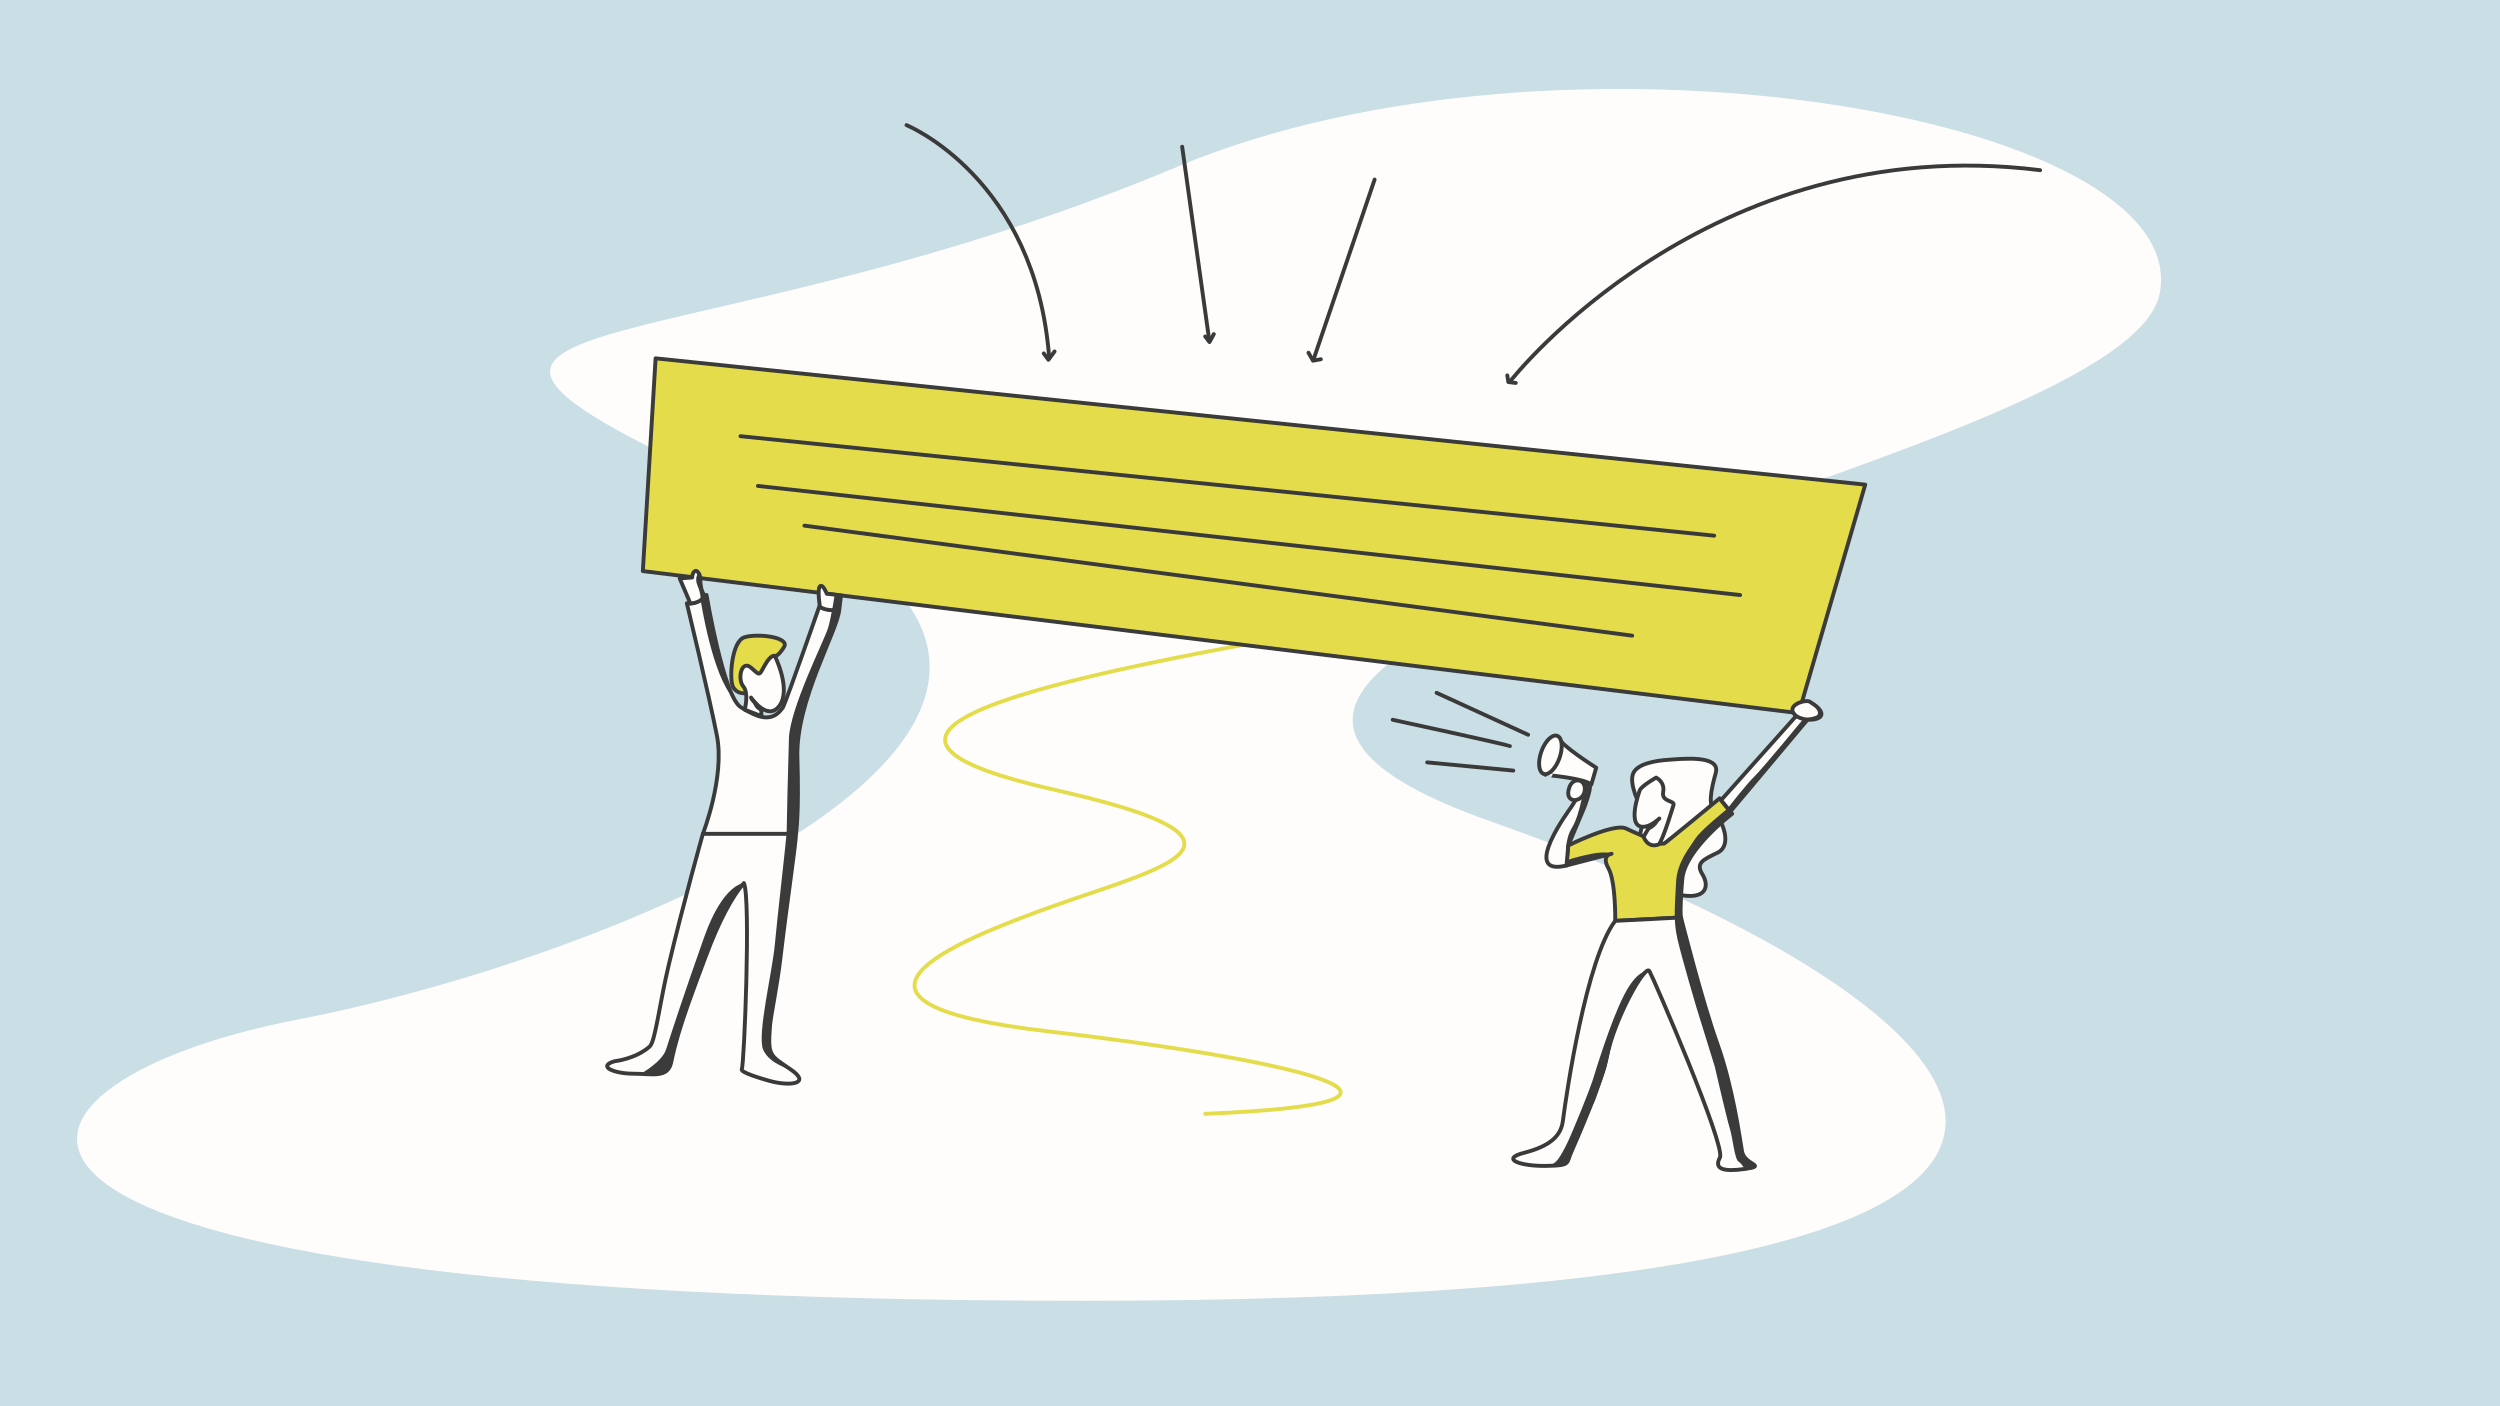 <?xml version="1.0" encoding="UTF-8"?>
<!-- Generator: Adobe Illustrator 24.0.0, SVG Export Plug-In . SVG Version: 6.00 Build 0)  -->
<svg xmlns="http://www.w3.org/2000/svg" xmlns:xlink="http://www.w3.org/1999/xlink" version="1.1" id="What_is_Comparative_Advertising" x="0px" y="0px" viewBox="0 0 1920 1080" style="enable-background:new 0 0 1920 1080;" xml:space="preserve">
<style type="text/css">
	.st0{fill:#CADEE5;}
	.st1{fill:#FFFDFC;}
	.st2{fill:none;stroke:#E4DC4B;stroke-width:3;stroke-linecap:round;stroke-linejoin:round;stroke-miterlimit:10;}
	.st3{fill:#FFFDFC;stroke:#3A3A3A;stroke-width:3;stroke-linecap:round;stroke-linejoin:round;stroke-miterlimit:10;}
	.st4{fill:#E4DC4B;stroke:#3A3B3A;stroke-width:3;stroke-linecap:round;stroke-linejoin:round;stroke-miterlimit:10;}
	.st5{fill:none;stroke:#3A3A3A;stroke-width:3;stroke-linecap:round;stroke-linejoin:round;stroke-miterlimit:10;}
	.st6{fill:#3A3B3A;}
</style>
<rect y="0" class="st0" width="1920" height="1080"></rect>
<path class="st1" d="M904.6,127.9c-393.9,165.3-673.8,96.3-320.4,255.9S484.6,733.7,228.7,783c-255.9,49.3-337.1,216,603.9,216  s717.9-224.8,311.8-368.3s488.6-268.6,514.3-405.6C1684.3,88,1195.6,5.8,904.6,127.9z"></path>
<path class="st2" d="M716.4,373.2c218.2,39.1,646.5,53.1,333.5,105.4s-413.2,88.9-239.1,128.2s81.4,59.5,0,88.4  s-193.1,75.1-7.3,96.7s334.2,54.9,122.1,63.5"></path>
<path class="st3" d="M527.5,463.3c0,0,4.3,1,8.8-1.5c4.5-2.5,6.3-4.9,6.3-4.9s13,77.9,26.3,86.2s24.2,12.5,32.5,0  c3.2-6.6,27.9-77.5,27.9-77.5s3.6,3.6,15.2,2.7c-1.1,16.1-33.6,70-32.1,113.7c1.4,43.7-1.1,58.4-1.1,58.4h-71.5  c0,0,17-43.5,10.8-75.4C544.3,533.1,527.5,463.3,527.5,463.3z"></path>
<path class="st3" d="M472.1,815c-14,4.1-0.1,9.6,14.3,9.6c14.4,0,26.5,3.7,29.1-8.8c2.8-14,7.2-28.2,12.8-44.1  c3.9-11.2,8.5-23.2,13.5-36.7c10.4-27.9,20.5-46.4,29.5-56.8c5.4,11.1,0.2,140.4-1.6,142.8c-1.8,2.4,14.8,7.3,21.2,9.1  c15.8,4.4,32.6,2.3,16.3-8.8c-16.2-11.1-17.6-10.1-15.8-33.7c0.6-7.8,5.5-30.5,7.9-51.3c4.9-41.7,12.2-90.1,12-95.9  c-19.9,0-71.5,0-71.5,0s-15.1,53.7-26.1,100.2c-7.3,30.6-10.4,59.2-14.7,63.1C488,813.4,472.1,815,472.1,815z"></path>
<path class="st4" d="M571.8,532.4c0,0-6,0.7-8.9-5c-2.9-5.7-1.2-34.9,8.9-38c10.1-3.1,35.2-0.1,30.3,7.6s-6.9,6.7-6.9,6.7l-0.6,22.4  L571.8,532.4z"></path>
<path class="st3" d="M576.8,535.7c0,0,12.8,18.9,21.9,6.2c9.1-12.7-3.6-38.1-3.6-38.1s-2.6-1.8-7.5,6.7s-3.4,8.8-10.8,2.3  c-7.5-6.5-10.6,8.8-6,14.3c4.6,5.5,1.1,17.9,1.1,17.9l12.9,5l-0.2-5.6C584.6,544.4,577,537.7,576.8,535.7z"></path>
<path class="st3" d="M1263.5,624c-5.3-5.5-12.3-22.3-9.3-29.8c3-7.6,16.8-10,27.3-10.7c10.5-0.7,40.1-3.9,36.2,10.1  c-3.9,14-6,25-0.4,31.2c5.7,6.2,13.2,24.4,1.9,30c-11.3,5.5-17.2,7.9-11.7,16.8s3.1,19.9-18.3,15.5s-33.8-7.5-35.2-13.4  S1263.5,624,1263.5,624z"></path>
<path class="st4" d="M1278.1,647.8c2-1.1,42.6-34.7,42.6-34.7l9.6,11.9c0,0-36.3,27.3-38.3,50.2s-1.1,29.4-1.1,29.4l-50.4,2.7  c0,0,0.5-30.1-5.2-40.4c-5.8-10.3,2.4-11.2,2.4-11.2l-34.7,9l1.3-15.3c0,0,35.1-17.6,44.5-13.1c9.4,4.5,11.1,4.5,17.8,8.6  C1273.4,649,1278.1,647.8,1278.1,647.8z"></path>
<path class="st3" d="M1206.5,620.1c-0.4,0.7-39.9,53.6-3.4,44.6c0.3-3.6,1.3-15.3,1.3-15.3l12.3-29.2c0,0,5.6-14.6,4.2-17.5  c-1.4-2.9-11.4-2.9-7.8,0C1216.6,605.5,1206.5,620.1,1206.5,620.1z"></path>
<path class="st3" d="M1205.4,604.3c3.1-8.1,13.2-5.8,11.6,3.4C1215.3,616.9,1200.4,617.6,1205.4,604.3z"></path>
<path class="st3" d="M1291,704.6c0,0,16,63.8,27.9,97s17.2,72.3,19,82.7c1.8,10.5,19.9,10.8,2.5,13.4c-17.3,2.5-24.2,0-19.5-8.7  c4.7-8.7-51-137.9-54.2-143.3c-3.2-5.4-27.2,37.3-32.8,66.7c-3.3,17.7-23.1,63.2-27.1,72.2s-0.2,10.5-19.2,10.8  c-19,0.4-36.4-5.1-16.9-10.1c19.5-5.1,28.1-12.6,29.6-24.5c2.7-21.1,18-124.5,40.2-153.6C1258.1,706.4,1291,704.6,1291,704.6z"></path>
<path class="st3" d="M1285.2,618.4c1.6-3.8-9.4-2.2-7.9-10.1c1.5-7.9-5.4-11.1-5.4-11.1s-10.9,6.2-12.5,9.6c0,0-11.3,30,3.8,28.1  c5.4-0.7,11.2-6.3,11.2-6.3s-4.8,4.4-7.1,5.3c-0.3,0.8-5,8.7-5,8.7s2.8,9.2,11.7,5.9C1277.5,644.3,1285.2,618.4,1285.2,618.4z"></path>
<polygon class="st3" points="1321.8,614.5 1381.4,547.7 1391.1,549.2 1328.9,623.3 "></polygon>
<polygon class="st4" points="493.7,438.6 1381.4,547.7 1432.5,372.2 503.5,275.2 "></polygon>
<path class="st3" d="M1222.1,602.6l3.8-13c0,0-28-17.6-28.9-23.2c-4.1,10.4-10.3,28.7-10.3,28.7S1217,597.6,1222.1,602.6z"></path>
<ellipse transform="matrix(0.334 -0.943 0.943 0.334 245.959 1508.579)" class="st3" cx="1190.5" cy="580.2" rx="15.5" ry="7.4"></ellipse>
<path class="st3" d="M1389.9,538.9c-3.2-2-18.8,2.7-11.4,10.1C1385.9,556.4,1412.6,552.8,1389.9,538.9z"></path>
<line class="st3" x1="568.7" y1="335" x2="1316.5" y2="411.4"></line>
<line class="st3" x1="582.1" y1="373.2" x2="1336.4" y2="457"></line>
<line class="st3" x1="617.8" y1="403.7" x2="1253.5" y2="488.2"></line>
<line class="st3" x1="1173.6" y1="564.3" x2="1103.3" y2="532.1"></line>
<path class="st3" d="M1159.6,573c-1.4-1-90-20.2-90-20.2"></path>
<line class="st3" x1="1162.2" y1="591.8" x2="1096.1" y2="585.5"></line>
<path class="st5" d="M696.2,96.1c0,0,99.4,40.6,109.6,179.1"></path>
<path class="st5" d="M1160.2,292.4c0,0,151.1-193.5,406.6-161.7"></path>
<line class="st5" x1="1055.7" y1="137.9" x2="1009.1" y2="275.2"></line>
<line class="st5" x1="907.9" y1="112.7" x2="928.6" y2="260.7"></line>
<polyline class="st5" points="801.6,271.4 805.2,276.3 809.9,269.9 "></polyline>
<polyline class="st5" points="925.6,258.4 928.9,262.7 932.2,256.6 "></polyline>
<polyline class="st5" points="1004.9,270.9 1008.4,277 1014.4,275.9 "></polyline>
<polyline class="st5" points="1157.6,288.3 1158.4,293.4 1164.1,294.1 "></polyline>
<path class="st3" d="M531.6,443.5c0-3.7,2.6-7.4,5.1-3.2s-0.7,9.5,4.6,17.6c-4.3,5.8-11.1,5.5-11.1,5.5l-8.2-19.2L531.6,443.5z"></path>
<path class="st3" d="M629.7,466c0,0-2.2-13.4,0-15.7c2.2-2.3,5.3,5.7,5.3,5.7l10.9,1.3l-1.4,11.1C644.4,468.3,635,469.9,629.7,466z"></path>
<path class="st6" d="M641.1,456.4c0,0-2.4,16.4-5.1,25.7s-29.4,61.7-30.1,85.1c-0.7,23.3-1.7,64.5-1.7,70.3c0,5.8-7.2,66.2-9.1,87.6  s-14,70.3-8.9,81.3c5.1,11.1,21,14.9,21,14.9s-16.6-6.3-16.4-24.6c0.2-18.3,8.7-62.1,8.7-62.1l9.9-76c0,0,3.4-35.2,3.4-45.5  c0-10.4-0.9-40.6,0.3-47.4c1.2-6.8,7.8-35.2,11.1-42c3.3-6.8,17-41.4,17-41.4s5.1-14.2,4.8-14.6c-0.3-0.4,0.8-10.9,0.8-10.9  L641.1,456.4z"></path>
<path class="st6" d="M577.9,537.6c0.3,0.3,0.2,6.5,6.2,8.7c1.2-1,1.2-2.1,1.2-2.1L577.9,537.6z"></path>
<path class="st6" d="M538.1,460.8c0,0,9,59.1,25.4,75.5c-5.9-14.4-17.9-62.9-18.5-65.6c-0.5-2.8-2.3-12.7-2.3-12.7l-2.3-1.6  c0,0-1.5-10.3-2.3-12.4c-0.8-2.1-2.4-5.2-1.9-4.5c0.5,0.7-3.3,3.7-0.5,10.3S538.1,460.8,538.1,460.8z"></path>
<path class="st6" d="M571.2,678.2c0,0-15.8,0.6-30.2,41c-14.4,40.4-26.3,76.7-29.4,86.6c-3.1,9.9-19.5,18.8-19.5,18.8  s6.9,3.5,15.9-0.3c9-3.9,9.9-18.9,9.9-18.9l17.5-53.3l20.4-49.7C555.7,702.5,569.1,680.8,571.2,678.2z"></path>
<path class="st6" d="M1384.4,552.8c0,0-30.8,37.5-37,43.5s-21,25-21,25s-20.5,16.4-24.5,22.9s-14.1,17.8-14.7,33.7  c-0.6,15.9-2.4,27.9,1,42.9c3.4,15,14.6,52.7,14.6,52.7l14.1,45.5c0,0,9.2,39.9,11.6,47.7c2.4,7.9,3.6,23.4,6.7,25.4  c3.2,2.1,4.7,6.7,6.4,6.6c1.7-0.1,7.6-1,6.1-3.3c-1.5-2.3-7.8-3.5-9-8.1c-1.3-4.6-2.9-14.6-2.9-15c-0.1-0.4-4.4-23.7-4.4-23.7  l-8.4-35.4l-14.2-40.5l-11.1-44.5c0,0-7.2-18.9-7.1-26.9c0.1-8,0.3-20.5,0.3-20.5s3.7-19.5,12.2-29.2c8.4-9.7,27-26.4,27-26.4  l-0.9-2.3l25.7-29.3l24.8-30.9l7.8-9.8L1384.4,552.8z"></path>
<path class="st6" d="M1391.1,539.7c0,0,8.5,8.1,3.6,10c-4.9,1.9-10.2,1.8-10.2,1.8s8.7,3.4,13.2,0c4.5-3.4-0.9-8.1-1.3-8.5  C1396,542.7,1391.1,539.7,1391.1,539.7z"></path>
<path class="st6" d="M1274.5,628.7c0,0-0.4,5.8-8.7,9.3c1.1-3.1,0.9-4.7,0.9-4.7S1273.2,630.4,1274.5,628.7z"></path>
<path class="st6" d="M1203.4,660.6c0,0,27.1-9,34.4-4.8c-17.8,5.1-34.7,9-34.7,9L1203.4,660.6z"></path>
<path class="st6" d="M1217.1,600.7c0,0-3.4,24.4-9.6,34.6c-6.3,10.2-4.4,20.8-4.4,20.8l6.9-18.1c0,0,7.7-20.9,8.1-22  s4.2-14.1,4.2-14.1L1217.1,600.7z"></path>
<path class="st6" d="M1266.7,745.8c0,0-8.4-2.9-19.2,18c-10.8,20.9-22.6,60.4-24.5,66.4c-1.9,6-15.9,41.4-20.9,50.8  c-5.1,9.4-7.8,15.4-18.5,14.5c15.3-0.7,18.5,1.8,20.5-3.4s8.8-20.3,8.8-20.3l12.3-27.4l8.2-23.8l6.7-29.1c0,0,13.9-32.1,18.6-38.2  C1263.2,747.1,1266.7,745.8,1266.7,745.8z"></path>
</svg>

